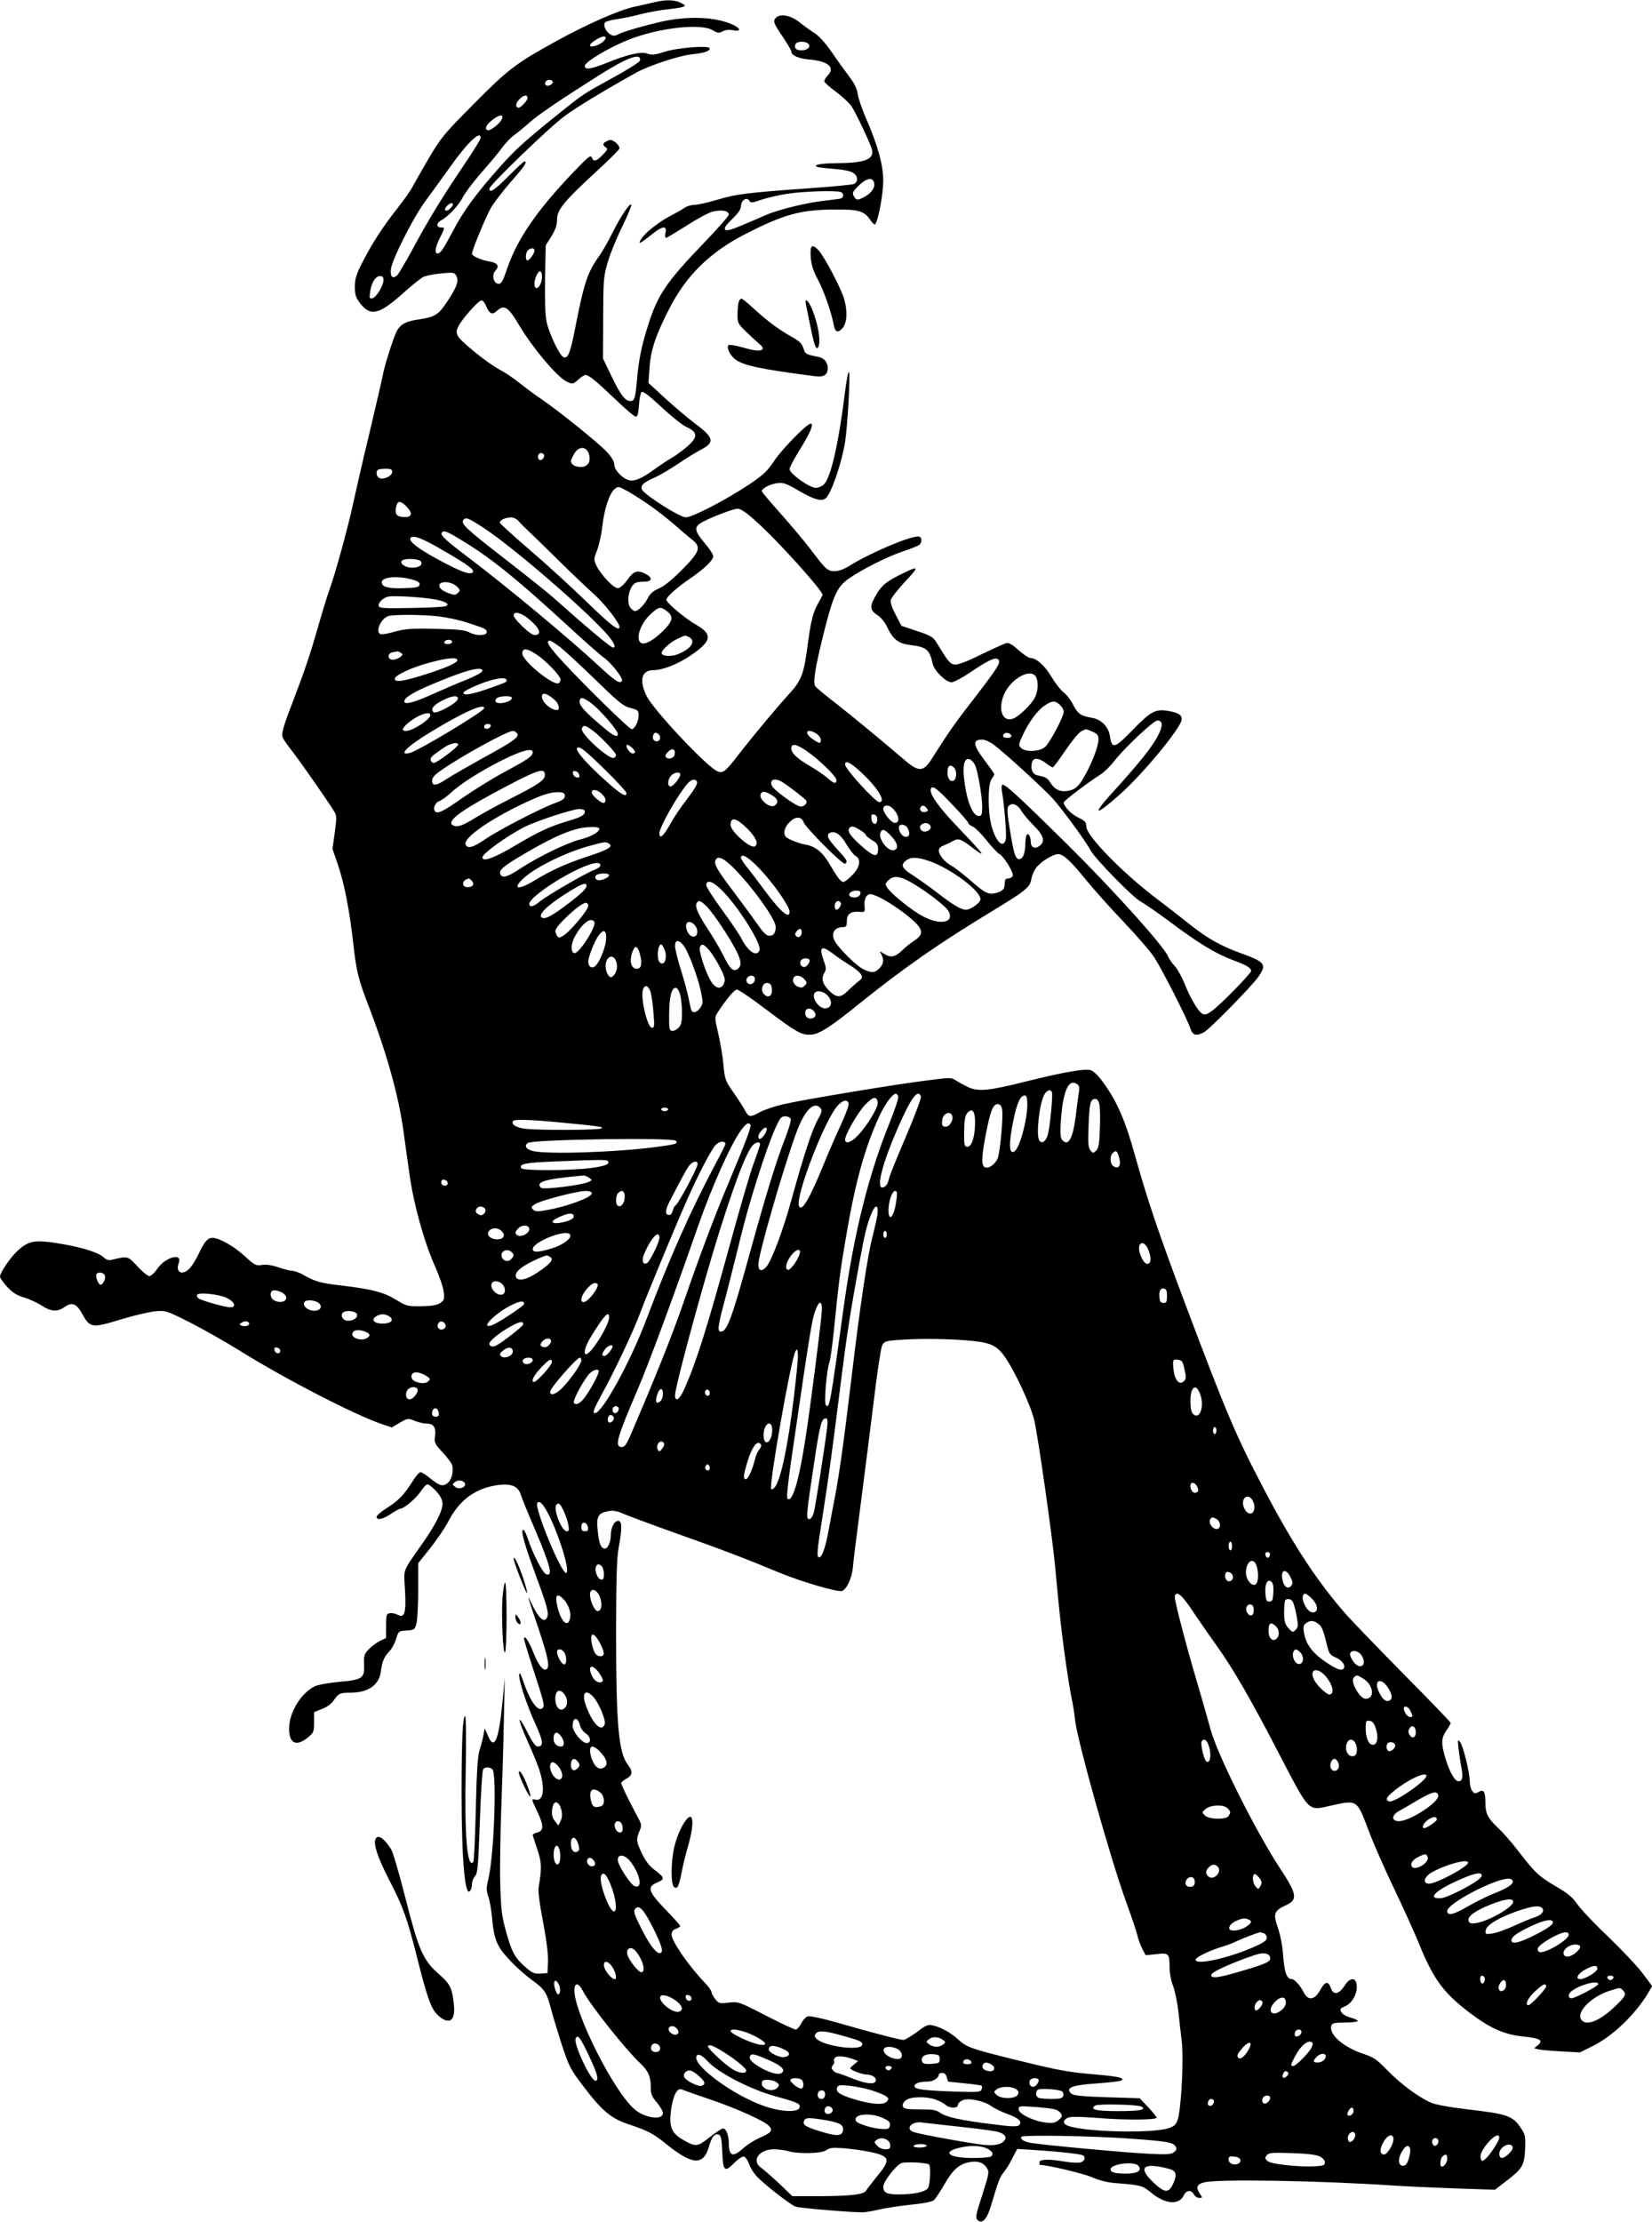 <?xml version="1.0" standalone="no"?>
<!DOCTYPE svg PUBLIC "-//W3C//DTD SVG 20010904//EN"
 "http://www.w3.org/TR/2001/REC-SVG-20010904/DTD/svg10.dtd">
<svg version="1.0" xmlns="http://www.w3.org/2000/svg"
 width="952pt" height="1280pt" viewBox="0 0 952 1280"
 preserveAspectRatio="xMidYMid meet">
<g transform="translate(0,1280) scale(0.1,-0.1)"
fill="#000000" stroke="none">
<path d="M3775 12788 c-22 -5 -76 -18 -120 -27 -93 -21 -276 -102 -455 -201
-227 -125 -272 -159 -470 -359 -174 -175 -189 -194 -261 -316 -42 -72 -84
-146 -94 -165 -10 -19 -48 -73 -85 -120 -83 -105 -145 -200 -201 -310 -36 -70
-44 -95 -44 -141 0 -46 5 -62 28 -93 61 -80 109 -70 244 50 51 46 106 90 121
98 15 8 61 17 104 21 72 7 77 6 88 -15 15 -29 3 -63 -54 -149 -51 -76 -70 -87
-163 -101 -73 -10 -106 -28 -127 -68 -19 -36 -73 -207 -81 -257 -4 -22 -38
-168 -75 -325 -38 -157 -80 -341 -95 -410 -27 -128 -103 -406 -136 -495 -10
-27 -39 -121 -64 -208 -49 -172 -80 -262 -145 -432 -63 -164 -71 -194 -58
-219 6 -12 32 -48 58 -81 43 -56 191 -267 234 -336 17 -28 17 -36 5 -125 l-13
-94 32 -93 c37 -111 65 -254 87 -445 19 -171 30 -214 94 -379 100 -262 169
-508 196 -708 8 -60 24 -173 35 -250 23 -168 85 -392 147 -529 24 -54 47 -120
50 -146 5 -44 3 -49 -21 -66 -20 -12 -49 -17 -109 -18 -78 -1 -85 1 -142 36
-72 44 -138 62 -314 83 -128 15 -153 22 -231 66 -19 10 -44 19 -56 19 -11 0
-47 9 -79 20 -38 13 -70 18 -95 14 -35 -6 -42 -2 -100 51 -62 57 -147 105
-186 105 -27 0 -46 -22 -79 -92 -15 -32 -38 -69 -51 -83 -42 -45 -85 -25 -64
30 23 62 -78 34 -123 -33 -16 -23 -36 -42 -46 -42 -10 0 -41 25 -69 56 -55 60
-57 60 -145 38 -21 -5 -34 -1 -50 14 -29 27 -120 56 -236 76 -157 27 -191 22
-257 -36 -40 -35 -104 -128 -104 -151 0 -8 19 -35 42 -60 32 -34 57 -49 98
-61 30 -9 75 -30 100 -46 53 -35 91 -38 131 -9 45 31 69 22 104 -41 44 -79 55
-81 221 -30 76 23 166 44 200 47 59 5 63 4 200 -65 76 -39 202 -110 279 -158
271 -169 679 -379 832 -429 l51 -17 46 27 c45 26 47 27 86 11 22 -9 53 -16 69
-16 40 0 55 -22 48 -72 -5 -38 -2 -44 42 -92 27 -28 52 -62 56 -74 11 -38 -3
-90 -30 -108 -27 -18 -45 -11 -105 38 -19 15 -40 28 -47 28 -7 0 -30 -26 -49
-58 -49 -76 -77 -105 -146 -149 -32 -20 -58 -43 -58 -50 0 -22 37 -14 83 17
25 17 49 30 54 30 21 0 94 62 118 100 14 22 31 40 39 40 8 0 30 -18 50 -40 26
-29 36 -49 36 -74 0 -39 -41 -120 -114 -224 -121 -174 -109 -142 -102 -272 7
-132 -2 -162 -43 -141 -12 7 -32 11 -44 9 -20 -3 -22 -9 -22 -73 l0 -70 -36
-17 c-19 -10 -48 -31 -64 -48 -26 -27 -29 -36 -27 -90 3 -77 -9 -86 -149 -98
-59 -6 -120 -17 -137 -26 -80 -41 -146 -151 -146 -244 0 -87 43 -105 113 -46
28 23 31 31 31 84 l0 58 45 18 c27 10 55 30 67 48 30 43 36 46 96 46 104 0
167 44 177 123 8 60 18 82 51 118 13 14 30 45 37 70 13 43 14 44 60 47 44 3
47 5 57 40 5 20 10 107 10 193 l0 155 69 86 c38 48 86 118 106 157 66 126 160
192 292 208 72 8 109 -9 124 -56 6 -20 42 -108 80 -196 92 -217 108 -278 65
-262 -18 7 -77 121 -101 195 -10 29 -21 55 -26 58 -22 13 -4 -59 52 -214 78
-211 92 -258 84 -282 -14 -44 -49 -16 -90 70 -32 67 -31 65 39 -143 55 -165
66 -220 45 -232 -18 -12 -47 25 -75 96 -26 66 -54 107 -54 79 0 -6 22 -80 49
-163 69 -212 72 -224 56 -237 -26 -22 -73 46 -111 160 -11 34 -19 48 -22 37
-6 -27 43 -178 94 -288 45 -98 48 -129 13 -129 -13 0 -30 23 -60 83 -59 116
-59 82 0 -49 27 -60 56 -131 66 -159 38 -112 29 -193 -20 -181 -24 6 -24 5 11
-68 39 -82 39 -112 -2 -122 -13 -3 -24 -9 -24 -13 0 -4 12 -41 26 -82 26 -75
27 -110 8 -220 -4 -23 6 -98 26 -202 20 -106 30 -188 28 -229 l-3 -63 -40 -3
c-34 -2 -47 3 -82 33 -64 55 -82 86 -115 203 -26 93 -31 128 -35 273 -3 92 0
294 6 450 6 156 13 388 15 514 l5 230 -14 -145 c-21 -216 -47 -275 -83 -188
l-19 43 -7 -40 c-4 -22 -14 -60 -22 -85 -11 -33 -17 -120 -22 -341 -4 -164
-10 -301 -15 -305 -35 -36 -51 154 -43 533 3 166 2 304 -3 307 -14 9 -21 -136
-21 -443 0 -383 20 -608 50 -561 6 8 10 26 10 39 0 14 8 33 17 44 16 16 19 57
28 311 6 160 14 297 19 304 9 15 38 16 54 0 26 -26 9 -502 -24 -632 -12 -50
-12 -64 0 -100 8 -23 17 -75 21 -116 12 -133 28 -172 103 -251 36 -39 95 -91
130 -116 70 -50 83 -70 107 -163 9 -36 37 -127 61 -203 42 -127 51 -146 119
-235 112 -149 164 -193 265 -227 112 -37 145 -54 221 -116 149 -120 213 -124
244 -15 17 59 34 80 58 70 12 -4 16 -26 19 -94 4 -115 14 -125 67 -71 23 24
49 41 58 39 9 -2 22 -21 30 -43 7 -22 28 -55 46 -73 45 -47 190 -160 221 -172
24 -9 325 -34 391 -33 17 1 59 8 95 17 35 8 116 20 180 27 72 7 121 17 132 26
9 8 37 50 62 94 48 83 84 114 143 125 46 9 80 -2 99 -32 16 -24 15 -30 -25
-156 -37 -114 -41 -132 -28 -145 26 -27 55 4 78 82 41 140 51 166 74 193 12
15 35 51 49 81 l28 53 111 -7 c129 -8 254 -22 268 -30 18 -12 9 -35 -16 -41
-14 -3 -53 -1 -88 5 -92 16 -147 14 -147 -4 0 -8 1 -15 3 -15 43 0 248 -49
298 -70 45 -20 90 -31 140 -35 144 -11 153 -14 203 -55 81 -67 161 -73 188
-15 14 30 43 33 58 5 6 -11 20 -20 31 -20 19 0 19 1 5 22 -26 37 -20 56 22 67
73 21 666 11 1112 -19 80 -5 240 -12 355 -16 l210 -7 64 49 c94 72 105 90 110
185 3 72 1 83 -23 119 -48 73 -76 83 -309 110 -108 13 -184 27 -212 39 -72 32
-175 109 -250 186 -61 63 -79 75 -136 94 -119 39 -205 115 -186 165 5 13 21
16 76 16 38 0 72 4 75 8 3 5 -15 13 -39 20 -26 7 -49 20 -55 32 -10 18 -7 22
22 34 48 21 80 93 62 140 -10 27 -41 18 -63 -18 -34 -54 -67 -61 -82 -16 -15
41 -33 38 -61 -13 -31 -57 -69 -63 -94 -15 -20 41 -54 78 -69 78 -29 0 -43 37
-50 131 -4 60 -16 122 -31 165 -28 81 -22 98 45 129 71 32 67 63 -33 214 -143
219 -361 655 -400 800 -13 47 -48 172 -79 276 -65 220 -127 459 -127 486 0 11
6 19 13 19 18 0 45 -31 107 -125 30 -44 86 -125 126 -181 88 -123 190 -298
344 -595 193 -370 173 -350 316 -318 146 32 144 33 211 -145 29 -77 95 -227
147 -335 52 -108 115 -248 141 -311 87 -214 142 -288 300 -408 113 -85 195
-121 299 -132 101 -10 122 -22 89 -50 l-22 -18 22 -6 c12 -3 72 -9 132 -12
l110 -6 70 35 c116 56 248 182 324 309 l22 38 -56 75 c-32 42 -120 135 -196
208 -77 73 -156 156 -177 186 -29 42 -56 65 -127 106 -98 58 -120 78 -217 205
-36 47 -87 105 -113 129 -60 56 -75 84 -75 146 0 66 -10 81 -39 63 -20 -11
-24 -11 -37 6 -8 11 -14 35 -14 54 0 50 -38 206 -56 228 -14 17 -14 14 -9 -36
3 -30 11 -79 16 -108 12 -59 7 -82 -16 -82 -21 0 -52 53 -75 131 -26 87 -25
117 5 161 14 20 25 40 25 44 0 4 -120 129 -268 278 -147 149 -297 305 -334
346 -166 189 -305 400 -473 720 -163 310 -220 446 -455 1070 -152 404 -215
590 -286 843 -59 214 -107 324 -188 434 -28 39 -55 65 -72 69 -36 9 -151 -11
-358 -62 -229 -58 -287 -63 -347 -36 -24 12 -56 29 -71 39 -27 17 -33 17 -170
-1 -185 -23 -715 -111 -826 -137 -48 -11 -106 -31 -131 -44 -57 -32 -67 -31
-87 8 -9 17 -39 64 -67 104 -47 67 -50 75 -58 160 -4 48 -18 129 -30 180 -21
90 -21 93 -4 120 50 77 97 133 112 133 9 0 84 -51 167 -114 173 -130 200 -146
254 -146 49 0 113 40 288 182 254 204 459 347 767 533 186 113 213 134 220
180 3 19 15 49 27 65 25 35 97 80 128 80 30 0 73 -40 161 -149 43 -53 140
-161 216 -241 76 -80 156 -172 177 -205 46 -71 190 -354 207 -407 14 -42 33
-48 79 -24 32 17 266 255 311 316 53 73 43 88 -89 136 -121 43 -202 88 -307
172 -54 43 -136 107 -183 142 -201 152 -410 366 -410 419 0 25 -7 33 -45 51
-41 20 -85 65 -85 88 0 9 145 119 211 160 20 12 56 47 80 78 58 75 227 234
249 234 54 0 17 -90 -89 -220 -38 -47 -110 -130 -160 -184 -130 -142 -117
-154 27 -27 136 119 362 393 362 438 0 25 -19 37 -72 47 -78 14 -104 1 -209
-107 -108 -111 -121 -114 -133 -36 -8 53 -50 95 -102 104 -65 11 -82 22 -109
74 -14 28 -39 61 -56 73 -17 13 -48 53 -70 90 -38 64 -87 108 -122 108 -9 0
-39 20 -67 45 -39 35 -57 44 -73 40 -12 -4 -77 -33 -145 -66 -80 -40 -132 -59
-150 -57 -27 3 -38 17 -107 130 -17 28 -34 38 -110 63 l-90 30 -33 63 c-23 43
-32 71 -28 87 3 13 41 60 83 106 79 83 78 91 -2 52 -101 -48 -131 -71 -162
-123 -43 -70 -42 -94 2 -122 22 -14 45 -42 60 -75 32 -66 63 -90 128 -98 97
-12 113 -25 132 -109 9 -40 76 -106 108 -106 13 0 61 25 105 55 107 72 149 92
164 77 17 -17 4 -40 -133 -218 -113 -145 -153 -202 -252 -359 -45 -70 -73 -72
-148 -8 -167 142 -296 248 -395 326 -62 48 -118 94 -125 103 -16 20 -2 108 52
323 51 201 74 250 136 295 72 52 228 131 317 160 44 15 85 31 93 37 20 17 16
49 -6 49 -54 0 -287 -100 -397 -170 -31 -19 -61 -30 -84 -30 -41 0 -52 10
-142 130 -31 41 -107 131 -167 199 -61 68 -111 127 -111 132 0 15 48 41 89 46
34 5 51 -1 128 -46 84 -48 124 -60 149 -43 31 20 93 198 114 326 14 91 31 381
23 402 -4 11 -15 -43 -25 -126 -35 -282 -79 -476 -118 -518 -12 -13 -33 -22
-49 -22 -36 0 -151 82 -151 108 0 10 27 60 59 112 59 94 83 150 63 150 -21 0
-166 -147 -210 -214 -40 -60 -62 -81 -144 -136 -132 -88 -327 -190 -366 -190
-34 0 -234 127 -252 159 -12 23 7 42 72 70 26 11 87 47 135 79 48 33 106 68
129 80 86 44 80 70 -35 156 -41 31 -117 95 -169 143 l-95 87 6 85 c6 101 34
187 113 341 97 191 233 325 432 428 228 117 323 144 522 145 141 1 170 -8 206
-61 12 -18 25 -29 28 -24 19 31 46 177 46 249 0 93 -31 206 -102 368 -21 49
-42 110 -45 134 -4 31 -20 62 -53 105 -25 34 -70 96 -100 140 -32 46 -70 89
-94 104 -22 14 -62 42 -89 64 -51 40 -110 51 -135 26 -19 -19 -15 -31 38 -109
28 -41 50 -79 50 -86 0 -22 43 -41 105 -46 106 -9 149 -45 106 -91 -12 -12
-21 -28 -21 -34 0 -6 30 -34 68 -61 37 -28 77 -65 89 -83 26 -39 109 -215 118
-249 14 -57 -41 -78 -205 -79 -96 0 -150 -13 -99 -24 13 -2 57 -7 97 -10 42
-3 84 -12 98 -21 28 -18 31 -50 7 -64 -10 -5 -124 -16 -253 -25 -368 -26 -428
-34 -534 -66 -55 -16 -115 -30 -134 -30 -18 0 -46 -8 -60 -19 -15 -10 -47 -28
-72 -41 -62 -31 -144 -93 -170 -130 -30 -42 -14 -37 50 15 66 54 95 59 85 15
-4 -16 -2 -30 3 -30 5 0 56 31 115 68 58 38 126 75 151 82 51 14 96 7 96 -16
0 -8 -65 -82 -144 -164 -214 -222 -266 -299 -319 -467 -40 -124 -56 -205 -66
-318 -10 -114 -14 -125 -40 -125 -28 0 -57 38 -108 145 l-48 100 1 235 c1 226
2 238 28 325 15 50 52 140 83 202 30 62 53 117 51 123 -5 17 -60 -64 -108
-160 -23 -47 -57 -106 -75 -132 -69 -96 -88 -151 -141 -421 -28 -143 -41 -174
-67 -164 -22 8 -83 137 -97 203 -8 37 -11 127 -9 249 l4 192 33 52 c23 38 32
64 32 95 0 57 37 103 219 271 78 71 141 134 141 140 0 22 -40 54 -58 48 -36
-13 -43 -25 -25 -39 17 -12 16 -14 -7 -39 -40 -43 -59 -50 -68 -25 -7 20 -17
12 -103 -77 -217 -227 -330 -391 -389 -568 -21 -62 -31 -80 -46 -80 -29 0 -42
49 -20 74 26 29 14 47 -34 55 -45 7 -100 31 -100 44 0 22 82 219 111 268 19
31 71 99 117 151 77 88 93 113 74 113 -4 0 -45 -38 -92 -85 -80 -81 -110 -100
-110 -72 0 20 349 357 436 420 69 51 233 150 411 249 72 40 246 97 318 105 71
7 105 18 105 34 0 19 -184 5 -262 -20 -52 -17 -72 -19 -94 -11 -37 15 -114 -2
-237 -52 -93 -37 -127 -42 -127 -18 0 23 137 105 252 151 175 69 416 96 485
55 28 -17 35 -18 57 -7 15 9 38 11 60 7 50 -10 46 11 -6 34 -98 43 -250 49
-403 16 -93 -21 -217 -56 -249 -72 -25 -13 -32 -13 -52 0 -26 18 -40 54 -26
68 5 5 36 13 68 18 32 4 95 17 139 29 44 11 112 23 150 27 39 4 79 10 90 14
18 6 16 9 -12 24 -35 17 -85 19 -148 4z m-285 -206 c0 -15 -34 -40 -62 -47
-39 -10 -36 10 5 35 34 21 57 26 57 12z m1168 -34 c17 -17 -4 -38 -39 -38 -31
0 -44 13 -35 35 6 18 57 20 74 3z m-970 -97 c-2 -8 -70 -52 -153 -97 -175 -96
-172 -94 -307 -202 -210 -169 -259 -214 -354 -321 -133 -150 -203 -246 -263
-360 -57 -108 -73 -131 -90 -131 -18 0 -13 37 14 90 30 59 30 60 5 60 -26 0
-26 26 1 40 42 23 101 85 125 132 14 27 61 90 105 140 45 51 99 115 120 144
21 29 53 62 71 75 18 13 58 45 88 72 54 48 177 131 406 276 161 101 241 130
232 82z m-503 -120 c3 -6 -3 -15 -14 -21 -21 -11 -37 2 -26 20 8 13 32 13 40
1z m-145 -96 c0 -14 -38 -55 -51 -55 -20 0 -19 24 2 46 25 27 49 32 49 9z
m-150 -125 c-13 -24 -59 -60 -76 -60 -21 0 -17 24 9 47 47 43 87 51 67 13z
m-120 -104 c0 -8 -42 -76 -94 -153 -128 -189 -213 -329 -297 -486 -39 -72 -79
-140 -89 -151 -26 -27 -43 -11 -37 36 8 56 128 294 195 385 32 43 95 131 142
196 103 146 180 219 180 173z m2268 -264 c4 -27 -20 -57 -60 -78 -36 -19 -45
-18 -58 7 -10 17 -6 26 29 60 46 46 84 51 89 11z m-194 -48 c21 -8 20 -31 -1
-38 -10 -2 -47 -7 -83 -11 -101 -10 -268 -50 -345 -83 -38 -17 -105 -45 -147
-63 -58 -24 -81 -30 -89 -22 -8 8 2 24 40 61 35 34 51 57 51 75 0 33 34 55 48
31 8 -14 15 -13 71 6 34 11 101 27 149 34 91 14 279 20 306 10z m-2234 -72 c0
-5 -9 -17 -19 -26 -23 -21 -38 -4 -15 18 17 17 34 21 34 8z m470 -265 c0 -17
-29 -57 -41 -57 -13 0 -11 44 3 58 16 16 38 15 38 -1z m43 -156 c-2 -52 -43
-86 -43 -36 0 32 21 76 34 72 6 -2 10 -18 9 -36z m-913 -13 c0 -33 -42 -102
-64 -106 -17 -4 -18 1 -13 37 7 52 31 91 57 91 14 0 20 -7 20 -22z m590 -148
c20 -48 37 -56 63 -31 43 39 65 25 131 -86 75 -126 213 -290 268 -319 36 -19
41 -18 72 11 15 14 33 25 40 25 19 0 59 -32 174 -142 56 -54 108 -98 116 -98
10 0 15 19 18 65 2 36 9 70 15 76 8 8 38 -15 113 -84 55 -52 121 -105 145
-116 66 -31 68 -56 10 -109 -26 -23 -69 -55 -94 -69 -25 -15 -69 -44 -98 -65
-74 -54 -116 -72 -148 -64 -39 10 -85 59 -85 90 0 17 -15 43 -42 72 -46 50
-275 235 -378 305 -36 24 -92 66 -125 92 -33 27 -85 62 -116 78 -72 39 -227
164 -241 195 -10 21 -8 32 6 59 25 45 114 145 131 145 7 0 18 -13 25 -30z
m593 -853 c15 -45 -5 -77 -46 -77 -33 0 -57 15 -57 35 0 5 9 25 20 43 26 43
68 42 83 -1z m-260 -3 c9 -10 -4 -34 -19 -34 -8 0 -14 9 -14 20 0 19 19 27 33
14z m-873 -102 c0 -22 -45 -45 -71 -37 -18 6 -26 35 -12 48 3 4 24 7 45 7 30
0 38 -4 38 -18z m1470 -183 c47 -32 115 -85 152 -117 37 -33 83 -72 102 -87
59 -45 52 -70 -52 -175 -57 -58 -104 -96 -134 -109 -35 -15 -52 -30 -67 -60
-19 -36 -54 -71 -73 -71 -3 0 -14 7 -22 16 -31 31 -11 132 29 148 9 3 32 6 51
6 44 0 45 24 3 45 -45 24 -69 15 -104 -35 -17 -25 -41 -46 -52 -48 -24 -4
-101 77 -127 132 -15 33 -15 37 5 87 11 29 25 91 30 137 11 100 41 190 70 214
20 17 23 17 62 -4 23 -11 80 -47 127 -79z m-1386 -18 c38 -40 29 -63 -21 -59
-41 3 -50 19 -39 64 8 32 26 30 60 -5z m2014 -85 c118 -104 382 -397 382 -422
0 -3 -11 -24 -24 -47 -31 -54 -42 -97 -61 -237 -22 -170 -36 -208 -103 -282
-87 -96 -200 -232 -287 -343 -86 -111 -96 -119 -128 -109 -54 17 -376 358
-413 439 -42 90 -26 145 42 145 53 0 142 35 216 86 119 81 126 119 32 174 -67
38 -174 128 -174 146 0 16 64 72 137 122 81 55 133 105 133 128 0 11 -23 45
-50 77 -56 66 -61 89 -24 113 39 26 186 83 214 84 18 0 51 -22 108 -74z
m-1563 -42 c160 -106 550 -441 689 -592 50 -53 70 -92 49 -92 -13 0 -133 100
-348 291 -28 25 -151 123 -272 217 -230 178 -260 206 -242 228 14 17 30 10
124 -52z m193 45 c9 -12 42 -44 72 -72 30 -29 107 -103 171 -167 64 -63 148
-143 187 -178 63 -55 152 -169 152 -193 0 -29 -49 8 -190 145 -86 84 -234 219
-329 300 -94 81 -171 151 -171 156 0 14 32 29 63 30 16 0 34 -9 45 -21z m-344
-101 c172 -102 318 -218 610 -486 105 -97 208 -188 227 -201 40 -27 112 -119
103 -132 -12 -20 -36 -5 -135 87 -168 156 -534 460 -754 626 -123 93 -158 125
-150 138 10 17 26 12 99 -32z m-88 -70 c151 -87 185 -114 165 -127 -19 -12
-77 11 -205 81 -107 58 -162 101 -151 119 13 20 68 0 191 -73z m-129 -64 c8
-20 -13 -34 -53 -34 -35 0 -70 22 -60 38 11 19 105 15 113 -4z m-39 -106 c23
-7 32 -15 30 -26 -3 -14 -19 -18 -91 -20 -89 -3 -127 7 -127 34 0 33 101 40
188 12z m247 -38 c17 -18 18 -22 4 -35 -13 -13 -20 -14 -54 -2 -21 8 -44 21
-49 31 -25 40 60 45 99 6z m-126 -73 c64 -12 89 -31 54 -40 -10 -3 -99 -7
-198 -9 -157 -3 -180 -1 -183 13 -3 18 24 44 53 52 28 8 197 -2 274 -16z
m1335 -68 c40 -31 33 -59 -28 -118 -83 -78 -136 -89 -136 -30 0 41 32 100 75
137 42 38 53 39 89 11z m-796 -45 c50 -42 68 -72 54 -86 -6 -6 -19 -7 -29 -4
-28 9 -113 93 -113 111 0 27 45 16 88 -21z m-523 16 c50 -6 126 -22 170 -37
101 -33 110 -37 110 -54 0 -21 -59 -23 -97 -3 -27 15 -65 19 -198 22 -141 3
-175 0 -234 -16 -38 -11 -75 -18 -83 -15 -34 13 5 97 50 106 43 8 193 7 282
-3z m1446 -120 c42 -23 12 -68 -67 -99 -36 -14 -86 -11 -91 5 -5 16 47 64 92
85 48 22 42 21 66 9z m-1367 -31 c-7 -12 -44 -12 -44 0 0 5 6 11 13 14 17 6
38 -3 31 -14z m617 -21 c24 -17 116 -102 204 -187 139 -136 166 -158 208 -169
44 -11 47 -14 47 -45 0 -33 -23 -77 -40 -77 -14 0 -274 255 -392 383 -87 94
-107 127 -79 127 4 0 28 -14 52 -32z m-129 -48 c55 -36 138 -123 138 -144 0
-8 -4 -18 -10 -21 -30 -18 -210 128 -210 171 0 33 26 31 82 -6z m-782 10 c13
-9 12 -12 -4 -25 -11 -8 -30 -15 -43 -15 -31 0 -32 37 0 43 12 2 24 5 27 5 3
1 12 -3 20 -8z m325 -40 c8 -14 -54 -43 -182 -84 -128 -41 -178 -48 -178 -26
0 21 100 67 207 95 101 26 144 30 153 15z m145 -64 c0 -8 -36 -28 -87 -49 -49
-19 -139 -58 -202 -86 -108 -49 -161 -62 -161 -41 0 21 49 52 154 96 195 83
296 110 296 80z m3190 -35 c14 -27 13 -76 -4 -114 -17 -39 -91 -112 -127 -126
-61 -23 -90 50 -54 137 39 93 155 157 185 103z m-3050 -21 c0 -9 -9 -13 -119
-51 -90 -31 -135 -37 -129 -17 2 6 35 24 74 40 100 42 174 53 174 28z m278
-113 c23 -21 30 -57 12 -57 -41 0 -97 57 -86 86 7 17 35 6 74 -29z m-560 6
c-4 -23 -126 -89 -140 -75 -18 18 -1 40 49 66 57 30 96 34 91 9z m312 7 c0
-22 -76 -41 -93 -23 -4 3 -2 12 4 20 13 15 89 18 89 3z m463 -35 c50 -39 147
-152 147 -172 0 -23 -22 -14 -79 34 -102 85 -141 126 -141 150 0 32 20 29 73
-12z m2695 -5 c12 -12 22 -29 22 -40 0 -27 -78 -174 -106 -201 -30 -29 -114
-33 -140 -7 -15 15 -15 20 9 72 35 76 85 144 127 172 42 29 60 30 88 4z
m-3318 -19 c0 -18 -378 -245 -428 -258 -70 -17 -19 36 114 117 188 115 314
172 314 141z m-310 -40 c0 -25 -102 -91 -140 -91 -26 0 -25 11 3 38 53 49 137
82 137 53z m348 -63 c-7 -19 -38 -22 -38 -4 0 10 9 16 21 16 12 0 19 -5 17
-12z m588 -26 c45 -34 134 -127 134 -141 0 -5 -5 -13 -11 -16 -25 -16 -197
140 -186 169 9 22 18 20 63 -12z m2879 -6 c29 -13 35 -20 35 -46 0 -40 -42
-148 -87 -222 -25 -43 -42 -59 -68 -68 -51 -17 -92 -4 -118 36 -22 34 -27 37
-78 48 -29 6 -42 37 -32 74 7 29 38 28 79 -3 18 -14 36 -25 41 -25 4 1 37 44
73 98 36 53 76 102 90 109 31 16 24 16 65 -1z m-3316 -9 c17 -21 -16 -45 -194
-142 -88 -49 -182 -103 -210 -121 -60 -41 -85 -44 -85 -10 0 17 15 34 58 63
118 82 376 223 408 223 6 0 17 -6 23 -13z m1726 -3 c14 -9 25 -25 25 -35 0
-24 -7 -24 -47 4 -55 37 -33 67 22 31z m-908 -5 c14 -14 6 -39 -12 -39 -18 0
-28 17 -21 35 6 18 18 19 33 4z m2031 -6 c2 -8 -6 -13 -22 -13 -25 0 -33 10
-19 24 10 10 36 3 41 -11z m-102 -52 c60 -44 285 -250 341 -311 55 -61 191
-247 217 -297 24 -47 250 -278 291 -297 19 -10 93 -61 165 -114 162 -122 265
-185 364 -222 79 -29 106 -45 106 -63 0 -13 -175 -193 -224 -228 -29 -22 -43
-26 -56 -19 -25 13 -71 91 -104 175 -16 39 -41 84 -56 100 -16 17 -33 42 -39
56 -20 55 -321 389 -583 648 -274 270 -351 341 -370 341 -6 0 -8 -14 -5 -32
15 -85 29 -260 23 -282 -14 -57 -56 -17 -82 76 -22 79 -22 238 -1 268 9 14 17
27 17 30 0 4 -25 39 -55 79 -69 91 -72 121 -15 121 15 0 45 -13 66 -29z
m-3086 0 c0 -13 -120 -104 -139 -105 -8 -1 -17 6 -19 16 -3 16 4 22 78 73 36
24 80 33 80 16z m1002 -18 c22 -20 23 -33 3 -33 -12 0 -35 28 -35 44 0 11 13
6 32 -11z m1004 -17 c71 -48 174 -148 174 -169 0 -24 -15 -21 -52 12 -18 16
-62 46 -98 67 -77 45 -110 76 -110 104 0 30 28 25 86 -14z m-1154 -115 c65
-64 118 -122 118 -129 0 -27 -32 -8 -121 72 -106 95 -173 171 -164 186 11 17
44 -8 167 -129z m396 93 c-4 -21 -35 -31 -50 -16 -7 7 -3 17 12 32 24 24 44
16 38 -16z m-818 13 c0 -22 -26 -40 -160 -112 -69 -37 -179 -105 -245 -151
-115 -81 -147 -96 -160 -74 -11 17 5 49 27 56 11 3 39 23 62 44 63 58 169 125
299 191 115 57 177 73 177 46z m2526 -45 c6 -4 16 -16 22 -27 16 -31 42 -180
42 -241 0 -46 -3 -54 -19 -54 -37 0 -72 89 -86 222 -9 82 8 123 41 100z m-635
-69 c97 -90 148 -173 106 -173 -23 0 -197 191 -197 216 0 27 30 13 91 -43z
m537 25 c18 -18 15 -68 -4 -75 -19 -7 -34 13 -34 48 0 38 15 50 38 27z m-2358
-42 c0 -29 -34 -53 -206 -140 -71 -36 -158 -84 -194 -106 -70 -44 -101 -55
-125 -46 -48 18 18 73 221 183 262 141 304 156 304 109z m198 0 c3 -13 -1 -17
-14 -14 -11 2 -20 11 -22 22 -3 13 1 17 14 14 11 -2 20 -11 22 -22z m582 3 c0
-19 -41 -69 -56 -69 -19 0 -18 39 3 62 18 20 53 25 53 7z m95 -39 c8 -13 -9
-42 -65 -115 -26 -33 -65 -91 -86 -129 -41 -73 -64 -93 -64 -55 0 35 109 226
163 287 22 23 42 28 52 12z m487 -1 c28 -15 136 -98 144 -110 10 -17 -17 -40
-40 -33 -32 10 -144 92 -156 115 -19 35 9 51 52 28z m991 -139 c48 -50 87 -95
87 -101 0 -5 11 -14 24 -19 13 -5 49 -40 80 -79 31 -39 65 -75 75 -80 27 -15
84 -108 77 -126 -3 -8 -15 -15 -26 -15 -15 0 -20 -7 -20 -29 0 -33 -13 -46
-57 -56 -40 -8 -59 2 -149 81 -40 34 -86 70 -102 78 -37 19 -72 62 -72 88 0
11 11 22 28 28 15 6 39 17 54 26 31 17 46 12 108 -36 91 -69 76 -48 -81 116
-110 115 -165 193 -155 220 9 23 33 6 129 -96z m-2026 68 c24 -22 29 -43 14
-52 -12 -8 -71 42 -71 60 0 21 31 17 57 -8z m-212 -13 c0 -15 -13 -25 -55 -40
-83 -30 -327 -156 -404 -209 -70 -48 -102 -57 -113 -30 -13 36 128 137 321
230 117 56 171 74 221 71 23 -2 30 -7 30 -22z m1193 5 c35 -21 40 -41 18 -59
-25 -21 -94 33 -83 64 8 20 25 19 65 -5z m1437 -89 c11 -19 44 -58 73 -87 58
-58 67 -92 30 -118 -25 -18 -48 -6 -48 24 0 28 -11 51 -21 44 -5 -3 -9 -24
-10 -47 -1 -59 -12 -91 -32 -95 -24 -5 -34 24 -57 167 -16 95 -18 127 -8 138
18 22 51 11 73 -26z m-741 13 c38 -38 45 -84 12 -84 -19 0 -66 57 -66 81 0 24
32 26 54 3z m196 1 c10 -12 9 -16 -5 -21 -19 -8 -40 9 -31 25 10 15 21 14 36
-4z m-1970 -19 c0 -21 -19 -32 -100 -56 -103 -31 -162 -58 -301 -140 -120 -72
-189 -97 -189 -68 0 21 140 122 239 173 73 37 278 104 319 105 21 0 32 -5 32
-14z m1685 -46 c0 -36 -29 -33 -33 3 -3 23 0 28 15 25 12 -2 18 -12 18 -28z
m-425 -14 c12 -34 227 -249 240 -241 18 11 11 22 -45 83 -56 61 -67 85 -40 96
29 11 62 -13 93 -68 18 -30 41 -60 52 -66 34 -18 26 -66 -19 -111 -21 -22 -44
-39 -50 -39 -16 0 -35 25 -79 100 -41 71 -81 104 -139 115 -21 3 -57 15 -80
25 -36 16 -43 24 -43 46 0 35 45 84 77 84 16 0 27 -8 33 -24z m-323 -39 c50
-51 66 -88 43 -102 -25 -15 -140 86 -140 124 0 48 33 41 97 -22z m1051 21 c15
-15 -3 -38 -30 -38 -23 0 -36 29 -17 41 19 12 33 11 47 -3z m-128 -17 c16 -31
12 -51 -10 -51 -20 0 -40 27 -40 54 0 23 37 20 50 -3z m-1776 -6 c-3 -19 -50
-45 -109 -60 -76 -19 -237 -97 -339 -163 -81 -54 -112 -63 -123 -37 -9 24 19
47 140 118 135 79 224 121 297 141 60 16 136 17 134 1z m1502 -6 c19 -11 34
-24 34 -29 0 -4 16 -17 35 -29 28 -16 35 -27 35 -51 0 -52 -24 -47 -100 21
-64 58 -81 85 -63 102 11 11 24 8 59 -14z m180 -35 c36 -38 44 -71 19 -80 -35
-14 -96 63 -81 101 9 24 26 18 62 -21z m-1626 -44 c26 -16 -6 -35 -126 -74
-119 -39 -214 -82 -308 -140 -93 -56 -127 -47 -57 17 72 65 247 150 386 187
83 22 86 23 105 10z m869 -146 c78 -82 171 -215 171 -245 0 -49 -56 2 -162
147 -24 33 -61 81 -81 106 -20 25 -37 50 -37 57 0 30 44 4 109 -65z m-154 9
c110 -110 245 -298 245 -341 0 -35 -11 -52 -36 -52 -17 0 -35 17 -70 68 -26
37 -87 120 -136 185 -97 129 -114 158 -105 181 12 30 44 16 102 -41z m1131 37
c123 -43 294 -170 294 -219 0 -21 -55 -61 -84 -61 -27 0 -75 28 -161 95 -44
34 -106 78 -138 99 -69 43 -79 62 -48 88 30 23 64 23 137 -2z m-1896 -24 c0
-8 -15 -19 -34 -26 -42 -14 -275 -149 -317 -184 -34 -29 -59 -34 -59 -12 0 34
174 154 305 210 68 29 105 33 105 12z m50 -56 c0 -13 -34 -30 -59 -30 -23 0
-29 25 -8 33 22 9 67 7 67 -3z m1748 -47 c89 -52 195 -135 209 -163 33 -65
-50 -81 -148 -28 -64 33 -183 129 -206 165 -13 19 -12 24 6 42 30 30 68 26
139 -16z m-2538 12 c16 -19 4 -35 -26 -35 -38 0 -31 44 7 49 4 1 12 -6 19 -14z
m1450 -63 c97 -103 220 -302 207 -336 -16 -40 -67 -7 -105 69 -11 22 -61 96
-111 164 -50 68 -91 132 -91 142 0 38 43 21 100 -39z m-790 35 c0 -16 -34 -48
-115 -109 -84 -63 -120 -82 -139 -75 -36 14 32 78 171 162 62 37 83 43 83 22z
m1578 -44 c-3 -19 -30 -28 -53 -19 -25 9 -5 36 27 36 23 0 29 -4 26 -17z m115
-24 c62 -32 151 -94 198 -139 49 -47 49 -75 -1 -107 -19 -12 -52 -38 -72 -58
-41 -39 -66 -43 -105 -18 -26 17 -26 17 -14 -4 16 -32 14 -54 -11 -80 -26 -28
-47 -29 -96 -4 -37 19 -124 104 -156 151 -32 48 -12 90 43 90 17 0 21 6 21 35
0 40 22 57 72 53 32 -3 33 -2 30 35 -3 40 11 67 35 67 7 0 33 -10 56 -21z
m-997 -54 c40 -42 131 -180 168 -253 29 -58 31 -89 4 -105 -24 -15 -43 4 -81
82 -18 36 -58 104 -89 151 -57 87 -75 130 -63 149 11 19 26 12 61 -24z m769
25 c7 -12 -12 -40 -26 -40 -10 0 -12 34 -2 43 9 10 21 9 28 -3z m-1455 -18 c0
-23 -105 -148 -143 -171 -24 -14 -29 -14 -37 -1 -5 8 -10 20 -10 27 0 29 145
163 176 163 8 0 14 -8 14 -18z m35 -92 c14 -23 -85 -180 -114 -180 -21 0 -23
48 -2 88 41 81 96 124 116 92z m579 -19 c10 -11 16 -30 14 -43 -4 -33 -39 -30
-56 5 -24 50 6 77 42 38z m616 -40 c0 -24 -18 -37 -32 -23 -8 8 -7 16 2 27 17
21 30 19 30 -4z m-1127 -39 c-2 -44 -33 -125 -60 -154 -19 -21 -43 -8 -43 23
0 28 38 124 62 154 28 35 43 27 41 -23z m446 -38 c27 -35 79 -172 99 -260 14
-67 14 -75 -2 -98 -17 -26 -40 -34 -51 -17 -3 6 -10 36 -16 67 -6 32 -26 107
-45 167 -19 60 -34 122 -34 138 0 37 21 38 49 3z m-109 -24 c14 -34 6 -80 -14
-80 -8 0 -17 7 -20 16 -12 32 -3 94 14 94 4 0 13 -13 20 -30z m260 -7 c17 -21
45 -66 62 -101 27 -54 29 -66 19 -88 -16 -37 -50 -28 -77 19 -32 57 -68 171
-61 190 10 25 22 21 57 -20z m-400 -29 c12 -48 4 -74 -20 -74 -38 0 -47 57
-18 114 13 24 27 9 38 -40z m1111 12 c24 -18 68 -48 97 -66 29 -17 57 -41 64
-53 9 -18 7 -24 -17 -41 -15 -12 -42 -36 -59 -53 -42 -42 -67 -42 -111 4 -37
38 -44 69 -23 103 10 15 9 29 -6 69 -28 78 -12 89 55 37z m-1251 -42 c12 -30
4 -68 -17 -86 -12 -10 -18 -9 -29 7 -8 10 -14 33 -14 50 0 55 43 75 60 29z
m1113 10 c10 -10 -12 -44 -28 -44 -18 0 -28 17 -21 35 5 15 37 20 49 9z m-313
-114 c0 -24 -26 -38 -42 -22 -16 16 -2 42 22 42 13 0 20 -7 20 -20z m285 0
c17 -19 17 -22 2 -37 -13 -14 -21 -14 -42 -5 -23 11 -33 40 -18 55 13 13 40 7
58 -13z m-187 -58 c4 -38 -20 -54 -45 -29 -23 23 -9 69 20 65 17 -2 23 -11 25
-36z m-698 -19 c5 -21 13 -75 16 -120 6 -73 5 -83 -9 -83 -26 0 -67 172 -52
219 10 33 33 25 45 -16z m169 -10 c6 -21 11 -68 11 -105 0 -55 -4 -72 -21 -89
-11 -11 -28 -19 -37 -17 -15 3 -17 17 -16 98 1 101 14 150 38 150 9 0 19 -16
25 -37z m850 -7 c30 -32 25 -70 -10 -74 -40 -5 -88 66 -62 91 14 15 51 6 72
-17z m-81 -88 c16 -16 15 -35 -3 -42 -25 -9 -45 4 -45 30 0 26 27 33 48 12z
m1528 -477 c-4 -25 -12 -84 -17 -131 -17 -131 -44 -177 -79 -135 -9 11 -11 40
-7 103 11 170 42 246 88 221 19 -10 21 -17 15 -58z m-154 7 c6 -18 -11 -194
-23 -241 -11 -41 -35 -59 -50 -36 -19 31 -1 205 28 262 14 28 38 36 45 15z
m-886 -23 c4 -8 -20 -79 -51 -156 -119 -293 -202 -626 -260 -1036 -83 -601
-85 -607 -106 -586 -12 12 5 205 21 248 5 14 16 93 25 177 29 290 36 344 71
548 53 313 108 510 191 690 32 70 76 130 95 130 5 0 11 -7 14 -15z m131 -1 c3
-8 -34 -108 -85 -227 -50 -117 -94 -225 -98 -242 -8 -37 -22 -55 -40 -55 -35
0 2 141 88 339 78 178 117 232 135 185z m613 -46 c0 -89 -44 -251 -74 -270
-32 -21 -34 45 -6 180 20 98 40 142 65 142 11 0 15 -13 15 -52z m-862 11 c3
-28 -61 -134 -116 -191 -37 -39 -72 -50 -72 -22 0 29 74 158 117 202 45 47 66
50 71 11z m1278 -14 c3 -19 5 -82 2 -140 -3 -84 -7 -108 -21 -122 -17 -17 -19
-17 -34 2 -12 16 -14 42 -10 140 5 133 11 155 38 155 13 0 20 -10 25 -35z
m-1446 3 c0 -12 -22 -69 -49 -127 -27 -58 -70 -157 -95 -219 -81 -199 -127
-276 -142 -238 -21 54 144 484 220 574 32 38 66 43 66 10z m885 -30 c7 -35
-10 -222 -23 -272 -10 -36 -51 -69 -75 -60 -23 8 -22 57 4 191 26 133 41 173
68 173 15 0 22 -9 26 -32z m-1046 8 c10 -11 6 -26 -18 -68 -31 -55 -82 -211
-150 -458 -47 -173 -114 -351 -145 -387 -26 -30 -46 -24 -46 13 0 56 137 533
216 752 49 137 105 194 143 148z m-879 -6 c0 -5 -9 -10 -20 -10 -11 0 -20 5
-20 10 0 6 9 10 20 10 11 0 20 -4 20 -10z m1769 -79 c-1 -79 -19 -136 -44
-136 -18 0 -20 7 -19 87 1 70 5 92 19 108 28 31 45 9 44 -59z m-132 43 c9 -24
-14 -64 -37 -64 -20 0 -25 10 -20 40 5 37 45 54 57 24z m-930 -19 c3 -9 -13
-62 -35 -118 -47 -120 -106 -311 -197 -640 -107 -390 -135 -467 -171 -467 -22
0 -18 30 26 194 22 83 60 237 86 341 47 199 151 525 203 639 26 57 33 66 56
66 14 0 28 -7 32 -15z m-1332 -20 c232 -22 266 -27 235 -36 -33 -9 -370 -10
-438 0 -50 7 -77 25 -66 43 8 12 90 10 269 -7z m1100 -14 c6 -10 -33 -111
-128 -338 -75 -177 -165 -415 -258 -685 -66 -191 -159 -423 -307 -768 -21 -48
-33 -65 -47 -65 -46 0 -33 46 93 340 63 147 203 526 342 925 82 235 190 476
249 558 31 42 45 50 56 33z m81 -56 c-9 -14 -21 -25 -26 -25 -18 0 -11 29 12
52 27 27 37 8 14 -27z m-511 -36 c11 -17 2 -20 -102 -34 -229 -32 -648 -46
-725 -24 -38 10 -49 31 -25 46 31 20 840 32 852 12z m285 -19 c0 -4 -26 -57
-58 -116 -147 -278 -261 -534 -398 -896 -93 -246 -254 -538 -296 -538 -16 0
-7 24 48 124 69 126 178 357 214 456 33 90 211 518 268 646 68 154 142 295
167 320 22 22 55 24 55 4z m200 -1 c0 -6 -16 -54 -35 -105 -20 -52 -80 -258
-135 -459 -136 -497 -198 -692 -267 -847 -26 -59 -53 -77 -53 -35 0 42 119
488 220 827 103 342 186 567 227 612 18 20 43 24 43 7z m2069 -76 c13 -45 -1
-68 -30 -52 -22 11 -26 58 -7 77 19 19 26 14 37 -25z m-2945 -22 c11 -18 -21
-29 -109 -40 -119 -14 -382 -15 -391 0 -15 25 22 32 193 39 273 11 301 11 307
1z m516 -17 c0 -20 -110 -227 -126 -236 -6 -4 -15 -19 -18 -34 -5 -17 -12 -24
-24 -22 -20 4 -18 29 7 78 84 163 102 194 117 211 21 23 44 25 44 3z m-625
-78 c18 -13 18 -14 -1 -23 -35 -19 -264 -47 -276 -35 -35 35 22 51 243 71 8 0
24 -5 34 -13z m-815 -32 c0 -16 -26 -19 -35 -4 -3 6 -4 14 0 20 8 13 35 1 35
-16z m830 -58 c0 -23 -142 -76 -259 -96 -53 -10 -66 -9 -79 3 -13 13 -11 17
11 31 31 21 239 75 290 76 25 0 37 -4 37 -14z m190 -20 c0 -35 -21 -63 -40
-51 -14 9 -13 58 2 73 22 22 38 13 38 -22z m1566 -16 c-8 -62 -22 -100 -36
-100 -5 0 -10 16 -10 36 0 52 20 114 38 114 12 0 13 -10 8 -50z m-2369 -56 c5
-14 -11 -34 -27 -34 -3 0 -11 4 -19 9 -19 12 -6 41 19 41 11 0 23 -7 27 -16z
m2259 -31 c-4 -27 -16 -79 -26 -118 -29 -105 -74 -409 -120 -795 -46 -383 -71
-566 -99 -715 -11 -55 -27 -140 -36 -189 -17 -97 -38 -156 -54 -156 -16 0 -14
29 19 236 35 223 58 390 105 769 36 285 53 393 106 685 31 171 45 228 72 293
23 54 41 48 33 -10z m-1752 -1 c10 -16 -11 -31 -58 -42 -69 -15 -84 3 -25 29
47 22 75 26 83 13z m-254 -82 c0 -23 -40 -46 -64 -37 -20 8 -20 21 0 41 23 24
64 21 64 -4z m-153 -18 c18 -23 -3 -44 -40 -40 -41 4 -59 34 -33 54 22 16 55
10 73 -14z m2213 -12 c0 -11 -4 -20 -10 -20 -5 0 -10 9 -10 20 0 11 5 20 10
20 6 0 10 -9 10 -20z m-1825 -1 c13 -20 -39 -59 -103 -79 -77 -24 -112 -26
-112 -5 0 42 194 118 215 84z m515 -19 c0 -24 -54 -135 -71 -145 -22 -14 -33
12 -19 47 38 94 90 151 90 98z m2816 -65 c20 -49 19 -85 -5 -85 -23 0 -56 76
-45 105 10 26 34 16 50 -20z m-3668 -17 c16 -16 15 -23 -4 -42 -19 -20 -54 -5
-54 24 0 28 37 39 58 18z m1662 2 c0 -31 -56 -113 -71 -104 -16 9 -10 39 16
77 24 35 55 50 55 27z m-1440 -30 c23 -14 4 -38 -69 -87 -66 -45 -117 -56
-128 -28 -10 28 37 66 132 107 48 20 46 20 65 8z m-2566 -106 c7 -18 -10 -54
-25 -54 -12 0 -31 49 -23 61 9 15 41 10 48 -7z m2290 -50 c20 -19 21 -53 2
-60 -32 -12 -78 38 -61 66 9 15 42 12 59 -6z m549 0 c14 -15 -54 -104 -80
-104 -23 0 -14 38 18 75 30 34 48 42 62 29z m3282 -69 c0 -33 -3 -40 -20 -40
-15 0 -21 8 -23 28 -5 39 5 59 25 55 14 -2 18 -13 18 -43z m-5086 10 c32 -32
-14 -59 -60 -35 -19 11 -26 40 -12 54 10 10 55 -2 72 -19z m-332 -21 c45 -22
57 -54 21 -54 -31 0 -169 39 -185 52 -7 6 -10 15 -7 20 10 16 127 3 171 -18z
m528 -28 c26 -19 13 -46 -24 -46 -40 0 -74 34 -54 53 11 12 58 8 78 -7z m1185
-7 c0 -11 -155 -113 -187 -123 -73 -23 25 75 121 120 48 22 66 23 66 3z m1714
-62 c-14 -140 -66 -543 -90 -697 -39 -256 -78 -390 -106 -362 -6 6 2 84 21
218 118 808 120 818 146 881 22 52 37 32 29 -40z m-2676 1 c4 -22 -33 -41 -64
-34 -26 7 -34 40 -11 50 25 11 72 1 75 -16z m188 -12 c26 -20 6 -40 -41 -40
-47 0 -67 20 -41 40 11 8 29 14 41 14 12 0 30 -6 41 -14z m1264 -5 c0 -44
-104 -211 -132 -211 -19 0 -5 49 30 105 75 121 102 150 102 106z m-2075 -31
c8 -13 -20 -24 -42 -16 -15 6 -15 8 -3 16 20 13 37 12 45 0z m1133 -13 c4 -20
-25 -34 -40 -19 -15 15 -1 44 19 40 10 -2 19 -11 21 -21z m447 5 c0 -10 -114
-100 -155 -122 -21 -11 -40 -6 -40 11 0 15 57 62 118 96 56 32 77 36 77 15z
m-911 -42 c32 -12 33 -27 3 -41 -28 -12 -77 3 -77 25 0 24 33 32 74 16z m1069
-46 c11 -12 -13 -44 -33 -44 -26 0 -33 16 -14 34 16 17 36 21 47 10z m2378 -3
c150 -11 187 -25 235 -90 58 -80 152 -280 174 -371 22 -95 103 -661 120 -840
26 -279 33 -345 56 -515 14 -99 31 -209 39 -245 8 -36 17 -92 20 -125 12 -118
202 -793 293 -1046 33 -90 63 -180 67 -199 4 -19 16 -52 27 -74 l20 -38 60 6
c73 9 78 4 78 -76 0 -33 8 -78 20 -107 10 -27 24 -91 30 -143 5 -51 15 -131
20 -178 12 -97 -3 -386 -23 -448 -10 -30 -20 -39 -52 -50 -89 -30 -445 -24
-567 9 -42 11 -49 32 -17 50 17 8 61 8 184 -1 146 -12 318 -11 330 1 2 3 -18
29 -46 59 l-51 54 -188 6 c-134 4 -193 10 -204 19 -41 35 -2 51 150 61 69 5
129 12 135 16 24 14 -12 23 -136 34 -174 15 -213 22 -475 86 -257 64 -279 71
-331 119 -43 39 -99 69 -145 79 -26 6 -40 0 -91 -39 -34 -25 -68 -45 -77 -45
-21 0 -203 48 -389 102 -77 22 -148 37 -161 34 -12 -3 -29 -21 -39 -41 -9 -19
-24 -35 -32 -35 -9 0 -86 36 -173 81 -155 80 -157 80 -213 74 -53 -6 -58 -5
-78 21 -11 14 -21 33 -21 40 0 8 -18 33 -41 56 -92 97 -189 237 -189 275 0 16
8 27 25 33 14 5 25 13 25 16 0 4 -38 47 -85 95 -99 103 -108 130 -50 155 49
20 47 29 -19 78 -24 18 -48 50 -67 90 -33 70 -34 81 -14 129 14 33 13 38 -12
84 -52 97 -93 182 -93 192 0 6 14 17 30 26 35 18 38 42 9 79 -55 70 -69 231
-69 786 1 291 4 404 15 465 21 114 20 155 -3 155 -22 0 -42 -39 -42 -80 0 -41
-17 -80 -34 -80 -23 0 -35 31 -42 107 -8 80 3 98 63 109 26 5 49 1 87 -16 28
-12 168 -64 311 -115 260 -92 403 -147 590 -225 124 -51 332 -112 357 -104 27
8 59 79 63 138 2 28 22 188 44 356 22 168 56 437 76 599 19 161 41 305 48 320
11 23 19 27 82 32 112 9 251 9 386 0z m-2021 -36 c0 -15 -34 -55 -46 -55 -18
0 -18 10 2 38 13 19 44 31 44 17z m-1915 -25 c0 -22 -29 -18 -33 3 -3 14 1 18
15 15 10 -2 18 -10 18 -18z m1340 -5 c0 -25 -49 -45 -68 -26 -10 10 -7 16 12
32 29 24 56 21 56 -6z m1620 -260 c-35 -286 -74 -472 -109 -520 -8 -11 -18
-17 -22 -12 -15 14 114 748 139 792 11 18 12 17 15 -15 2 -19 -9 -129 -23
-245z m-1505 211 c0 -18 -39 -31 -52 -18 -15 15 0 32 28 32 14 0 24 -6 24 -14z
m280 -2 c0 -19 -52 -96 -103 -151 -38 -42 -77 -57 -77 -30 0 22 153 197 172
197 4 0 8 -7 8 -16z m-170 -11 c0 -17 -87 -113 -102 -113 -21 0 -4 36 38 80
50 53 64 60 64 33z m3646 -41 c10 -44 10 -55 -3 -67 -32 -32 -62 18 -63 103 0
20 4 23 27 20 24 -3 29 -9 39 -56z m-3376 -12 c0 -15 -38 -88 -71 -136 -30
-44 -56 -61 -71 -46 -10 10 36 100 80 160 23 30 62 44 62 22z m-991 -27 c21
-13 22 -17 8 -30 -21 -21 -90 -5 -95 21 -8 37 35 42 87 9z m-54 -73 c10 -17
-23 -60 -45 -60 -23 0 -28 38 -8 58 15 15 45 16 53 2z m4513 -36 c23 -69 -6
-144 -42 -109 -11 11 -16 34 -16 74 0 87 34 108 58 35z m-3098 8 c0 -15 -5
-33 -12 -40 -27 -27 -36 -5 -18 42 13 34 30 33 30 -2z m270 2 c0 -16 -16 -19
-25 -4 -8 13 4 32 16 25 5 -4 9 -13 9 -21z m-527 -80 c9 -10 -4 -34 -19 -34
-8 0 -14 9 -14 20 0 19 19 27 33 14z m-1035 -32 c3 -17 -2 -22 -17 -22 -14 0
-21 6 -21 18 0 38 33 41 38 4z m1007 -22 c10 -16 -16 -43 -28 -31 -11 11 -2
41 12 41 5 0 13 -5 16 -10z m1231 -67 c-14 -112 -66 -445 -76 -484 -7 -25 -17
-39 -27 -39 -19 0 -17 25 28 320 32 217 43 260 66 260 13 0 14 -9 9 -57z
m-316 -11 c0 -42 -21 -79 -38 -68 -15 9 -16 61 -2 87 18 33 40 23 40 -19z
m2560 -2 c0 -11 -4 -20 -10 -20 -5 0 -10 9 -10 20 0 11 5 20 10 20 6 0 10 -9
10 -20z m-3183 -76 c2 -5 -3 -19 -12 -29 -12 -17 -16 -18 -24 -6 -6 10 -6 22
0 34 10 18 30 19 36 1z m558 -5 c4 -5 -1 -19 -10 -29 -9 -10 -21 -38 -26 -61
-12 -51 -38 -109 -50 -109 -17 0 -16 18 6 93 27 93 61 138 80 106z m-295 -135
c0 -14 -12 -19 -23 -8 -9 9 4 35 14 28 5 -3 9 -12 9 -20z m-1410 -94 c0 -20
-37 -30 -56 -15 -19 15 -19 15 0 30 19 15 56 5 56 -15z m4221 -18 c7 -17 5
-24 -7 -29 -18 -7 -34 12 -34 40 0 26 31 18 41 -11z m318 -76 c17 -30 11 -70
-11 -74 -24 -5 -52 42 -44 73 8 32 38 33 55 1z m-4067 -62 c65 -118 138 -354
110 -354 -29 0 -183 374 -166 402 11 17 29 1 56 -48z m96 3 c11 -24 24 -60 27
-80 6 -31 4 -37 -9 -37 -30 0 -81 132 -59 153 13 14 21 6 41 -36z m3763 -47
c20 -11 26 -45 10 -54 -24 -15 -62 29 -46 54 8 13 12 13 36 0z m-3623 -48 c3
-17 -2 -22 -17 -22 -16 0 -21 6 -21 26 0 33 33 30 38 -4z m3712 -107 c0 -14
-4 -25 -10 -25 -5 0 -10 11 -10 25 0 14 5 25 10 25 6 0 10 -11 10 -25z m218
-52 c-4 -22 -22 -20 -26 1 -2 10 3 16 13 16 10 0 15 -7 13 -17z m-78 -59 c11
-29 13 -75 4 -98 -15 -39 -64 5 -64 57 0 62 42 90 60 41z m-3772 -6 c7 -7 12
-27 12 -46 0 -26 -4 -33 -17 -30 -19 3 -38 51 -29 73 7 18 18 19 34 3z m3635
-52 c8 -20 -9 -40 -27 -33 -16 6 -22 38 -10 50 8 8 32 -2 37 -17z m334 -11
c13 -27 14 -37 4 -49 -18 -21 -40 -9 -49 28 -17 62 17 79 45 21z m-99 -89 c-3
-43 -6 -51 -23 -51 -17 0 -20 8 -23 48 -4 55 12 84 35 66 9 -8 13 -28 11 -63z
m-3882 -22 c17 -41 11 -84 -12 -84 -17 0 -44 57 -44 95 0 41 38 33 56 -11z
m4105 -13 c31 -32 38 -68 14 -77 -20 -8 -45 13 -60 50 -13 31 -10 56 7 56 5 0
23 -13 39 -29z m-4313 -3 c29 -32 44 -76 37 -110 -13 -58 -54 -18 -74 73 -14
63 -1 76 37 37z m4200 -11 c6 -7 16 -43 23 -80 11 -61 11 -69 -5 -85 -16 -16
-19 -15 -42 11 -20 23 -24 39 -24 91 0 34 3 66 7 69 10 11 30 8 41 -6z m-223
-52 c0 -33 -21 -41 -38 -14 -14 22 -1 51 20 47 13 -2 18 -13 18 -33z m378 -83
c16 -15 24 -35 47 -130 9 -36 17 -46 45 -58 40 -16 63 -50 46 -67 -14 -14 -56
6 -128 59 -58 44 -89 91 -99 151 -5 35 -3 43 16 56 24 16 44 13 73 -11z m-251
-9 c22 -20 23 -56 3 -73 -22 -18 -45 5 -45 45 0 47 12 56 42 28z m-3891 -104
c24 -48 24 -69 0 -69 -25 0 -38 18 -49 65 -17 78 10 80 49 4z m-212 -43 c16
-19 19 -68 4 -73 -13 -5 -43 46 -43 72 0 19 24 20 39 1z m4245 -5 c23 -25 18
-66 -9 -66 -22 0 -42 43 -32 69 8 21 20 20 41 -3z m350 -13 c37 -53 0 -92 -41
-44 -12 15 -23 36 -23 47 0 27 44 25 64 -3z m-4391 -105 c14 -20 24 -40 21
-45 -12 -18 -44 -7 -59 22 -34 65 -5 83 38 23z m4186 -18 c42 -48 54 -105 21
-105 -16 0 -71 52 -86 82 -33 63 15 80 65 23z m217 -14 c60 -37 69 -116 13
-116 -32 0 -88 97 -69 120 16 19 19 19 56 -4z m141 -50 c27 -39 30 -69 8 -77
-20 -8 -39 9 -59 51 -32 66 10 87 51 26z m-4741 -45 c19 -30 15 -65 -9 -80
-24 -14 -47 15 -47 59 0 52 28 62 56 21z m162 -9 c32 -34 74 -134 67 -157 -17
-53 -72 2 -110 110 -24 68 -1 94 43 47z m4710 -82 c15 -33 15 -35 -3 -35 -14
0 -35 29 -35 49 0 21 27 11 38 -14z m-4786 -82 c4 -17 19 -38 33 -47 30 -20
34 -56 6 -56 -28 0 -81 65 -81 99 0 51 29 54 42 4z m4587 -21 c16 -51 8 -92
-18 -92 -24 0 -41 40 -41 96 0 41 2 45 23 42 16 -2 26 -14 36 -46z m229 -11
c5 -34 -16 -51 -33 -27 -10 14 -11 24 -4 38 13 24 33 18 37 -11z m-4924 -33
c21 -30 20 -58 -2 -58 -24 0 -42 19 -42 45 0 40 21 46 44 13z m3724 -35 c25
-48 21 -126 -6 -109 -13 8 -36 102 -27 116 9 15 23 12 33 -7z m852 -2 c15 -29
12 -68 -6 -75 -32 -12 -58 31 -43 72 10 27 35 29 49 3z m230 -16 c0 -17 -27
-38 -40 -30 -14 9 -13 42 3 48 18 6 37 -3 37 -18z m-4592 -25 c51 -48 62 -90
26 -104 -23 -9 -41 3 -58 39 -19 40 -21 85 -3 85 7 0 23 -9 35 -20z m-114 -73
c8 -12 7 -21 -6 -33 -20 -20 -38 -11 -38 20 0 39 23 46 44 13z m4376 4 c13
-25 3 -51 -20 -51 -21 0 -31 30 -18 54 12 21 25 20 38 -3z m-4491 -27 c27 -34
28 -74 2 -74 -23 0 -51 41 -51 75 0 33 23 32 49 -1z m5001 -53 c0 -29 -188
-158 -215 -147 -24 9 -18 22 29 61 80 65 186 114 186 86z m-4757 -99 c9 -8 17
-28 17 -43 0 -22 -6 -30 -24 -35 -33 -8 -44 0 -52 41 -11 59 14 75 59 37z
m4825 -14 c7 -37 -162 -148 -227 -148 -43 0 -43 34 0 58 17 9 67 38 112 65 84
48 109 54 115 25z m-5054 -80 c7 -27 6 -46 -3 -65 l-13 -28 -19 24 c-20 24
-23 49 -13 89 10 35 37 23 48 -20z m3840 6 c18 -18 19 -23 6 -44 -14 -23 -114
-20 -137 3 -17 18 -17 19 6 38 29 24 103 26 125 3z m1206 -65 c0 -9 -58 -49
-72 -49 -20 0 -4 32 24 50 31 19 48 18 48 -1z m-4694 -33 c7 -30 -2 -47 -21
-40 -17 7 -29 39 -20 54 11 18 35 10 41 -14z m-251 -118 c5 -21 3 -29 -10 -34
-20 -8 -35 11 -35 47 0 51 32 42 45 -13z m-107 -48 c4 -47 -12 -75 -28 -50
-11 17 -13 61 -4 85 11 28 29 10 32 -35z m4999 -17 c12 -32 -74 -83 -91 -54
-11 16 5 39 37 55 41 20 46 20 54 -1z m-4589 -32 c54 -75 65 -153 19 -135 -24
9 -97 122 -97 150 0 40 44 32 78 -15z m-220 17 c18 -18 14 -38 -7 -38 -20 0
-35 25 -25 41 7 12 18 11 32 -3z m5042 -17 c0 -23 -182 -121 -225 -121 -38 0
-30 38 14 64 80 46 211 82 211 57z m-1441 -25 c24 -29 -25 -80 -55 -55 -18 15
-18 34 2 53 19 20 38 20 53 2z m-3501 -100 c31 -76 41 -156 20 -156 -27 0 -88
169 -75 204 12 29 31 12 55 -48z m3752 10 c0 -6 -5 -18 -10 -26 -9 -13 -12
-12 -25 4 -16 21 -20 58 -8 70 9 8 43 -30 43 -48z m1268 37 c-5 -25 -193 -125
-237 -127 -80 -3 -28 47 115 109 89 39 127 45 122 18z m-1653 -33 c0 -18 -6
-26 -23 -28 -27 -4 -40 22 -22 44 19 22 45 13 45 -16z m1831 9 c11 -18 -26
-44 -101 -73 -38 -15 -110 -50 -158 -78 -84 -48 -117 -55 -117 -25 0 42 269
184 352 186 9 1 20 -4 24 -10z m4 -123 c0 -31 -139 -111 -214 -123 -28 -4 -37
-2 -43 12 -9 25 35 58 127 95 83 33 130 38 130 16z m-4952 -160 c50 -101 58
-136 32 -136 -21 0 -62 56 -107 147 -39 78 -44 95 -33 108 23 27 51 -4 108
-119z m5121 121 c13 -17 -10 -41 -49 -52 -14 -4 -65 -25 -113 -47 -49 -22
-106 -43 -129 -45 -37 -6 -40 -4 -36 18 4 31 72 72 179 110 93 32 131 36 148
16z m-1695 -63 c24 -9 19 -22 -16 -44 -32 -19 -78 -26 -91 -14 -12 12 7 37 37
50 35 15 48 17 70 8z m1754 -21 c-2 -11 -40 -37 -96 -65 -93 -48 -142 -60
-142 -35 0 21 29 42 110 81 83 40 134 47 128 19z m-1664 -59 c9 -3 16 -15 16
-26 0 -14 -17 -27 -62 -47 -149 -68 -348 -113 -348 -79 0 15 80 53 165 79 22
6 54 19 70 27 30 15 124 51 137 52 3 0 13 -3 22 -6z m1756 -8 c0 -32 -152
-118 -172 -98 -18 18 -3 35 63 75 66 38 109 48 109 23z m65 -66 c9 -15 -44
-60 -71 -60 -31 0 -32 33 -2 54 25 18 64 21 73 6z m-5443 -27 c42 -48 62 -123
34 -123 -15 0 -53 45 -75 87 -22 43 10 71 41 36z m3642 -19 c9 -3 16 -14 16
-24 0 -21 -30 -34 -189 -80 -114 -33 -151 -37 -151 -16 0 14 75 51 199 97 80
29 99 33 125 23z m-3774 -76 c20 -33 26 -68 13 -68 -22 1 -63 54 -63 82 0 29
29 21 50 -14z m5675 -9 c0 -16 -71 -59 -98 -59 -33 0 -14 34 33 58 47 24 65
24 65 1z m-651 -48 c8 -13 -4 -42 -15 -35 -12 7 -12 44 0 44 6 0 12 -4 15 -9z
m744 -3 c-3 -7 -11 -13 -18 -13 -7 0 -15 6 -17 13 -3 7 4 12 17 12 13 0 20 -5
18 -12z m-620 -49 c-3 -27 -33 -38 -41 -16 -8 20 22 62 35 49 5 -5 8 -20 6
-33z m-5456 7 c12 -27 3 -65 -11 -50 -5 5 -12 24 -16 42 -8 39 10 44 27 8z
m5988 5 c0 -11 -133 -81 -154 -81 -20 0 -21 23 -2 39 46 38 156 68 156 42z
m-5851 -39 c40 -78 244 -335 331 -417 45 -42 60 -76 60 -134 0 -42 5 -56 35
-91 19 -23 35 -50 35 -61 0 -44 -105 -30 -165 23 -119 103 -345 553 -345 683
0 48 24 46 49 -3z m5551 26 c0 -14 -89 -108 -102 -108 -23 0 -3 42 37 79 45
42 65 51 65 29z m444 -24 c21 -20 11 -38 -58 -101 -87 -80 -163 -106 -186 -62
-24 44 66 132 169 163 59 19 57 19 75 0z m-5456 -60 c35 -27 41 -51 16 -61
-35 -13 -125 60 -108 88 9 15 53 2 92 -27z m87 16 c0 -22 -29 -18 -33 3 -3 14
1 18 15 15 10 -2 18 -10 18 -18z m3425 -25 c0 -14 -11 -33 -27 -45 -55 -43
-85 0 -35 50 34 34 62 31 62 -5z m-135 4 c7 -11 -22 -49 -37 -49 -12 0 -10 34
4 48 15 15 25 15 33 1z m-3377 -151 c18 -18 14 -38 -7 -38 -22 0 -45 25 -36
40 8 13 28 13 43 -2z m450 -45 c67 -34 82 -59 30 -50 -48 7 -168 63 -168 78 0
19 75 4 138 -28z m3152 22 c0 -16 -27 -32 -37 -22 -3 4 -3 13 0 22 8 20 37 20
37 0z m-2650 -19 c113 -32 122 -36 118 -55 -8 -36 -220 -8 -263 36 -12 12 -13
18 -4 29 16 20 51 17 149 -10z m-1460 -109 c53 -110 64 -152 41 -152 -27 0
-126 210 -114 242 11 28 26 9 73 -90z m2048 80 c11 -9 11 -13 -4 -24 -24 -17
-56 -16 -80 2 -19 15 -19 15 1 30 21 17 58 13 83 -8z m1753 -60 c-21 -35 -44
-51 -55 -40 -11 11 -6 22 25 58 41 46 62 33 30 -18z m372 47 c3 -4 1 -16 -5
-28 -15 -31 -90 -106 -105 -106 -17 0 -17 4 8 52 34 66 80 104 102 82z m-3766
-15 c16 -16 5 -39 -17 -39 -23 0 -34 16 -26 35 6 18 28 19 43 4z m352 -26 c72
-42 151 -104 151 -119 0 -22 -44 -16 -86 12 -44 29 -134 114 -134 126 0 15 23
8 69 -19z m374 0 c33 -16 31 -36 -4 -42 -27 -4 -89 26 -89 44 0 28 35 27 93
-2z m658 -1 c24 -21 21 -52 -6 -52 -49 0 -100 41 -78 63 13 13 61 7 84 -11z
m-1106 -62 c61 -68 248 -165 395 -205 127 -35 142 -42 138 -63 -6 -31 -103
-28 -204 7 -175 60 -411 233 -391 286 8 19 31 9 62 -25z m357 3 c71 -31 95
-55 74 -72 -20 -16 -77 0 -139 39 -44 28 -56 47 -40 63 8 9 32 2 105 -30z
m983 7 c0 -23 -4 -25 -48 -28 -36 -2 -49 1 -53 13 -11 27 16 46 60 43 36 -3
41 -6 41 -28z m2225 17 c0 -20 -22 -37 -47 -37 -27 0 -29 7 -6 32 19 21 53 24
53 5z m-2720 -19 l25 -10 -22 -18 c-13 -10 -23 -20 -23 -23 0 -11 70 -37 98
-37 31 0 58 -22 47 -40 -11 -18 -61 -11 -138 20 -42 17 -80 30 -85 30 -5 0
-15 7 -22 15 -10 12 -10 18 0 30 7 9 10 18 7 22 -4 3 -2 12 4 20 12 14 58 10
109 -9z m678 -15 c2 -8 -6 -13 -22 -13 -25 0 -33 10 -19 24 10 10 36 3 41 -11z
m113 -13 c26 -15 24 -40 -3 -40 -32 0 -52 15 -45 34 7 19 21 20 48 6z m-573
-22 c-3 -7 -11 -13 -18 -13 -7 0 -15 6 -17 13 -3 7 4 12 17 12 13 0 20 -5 18
-12z m-1108 -48 c34 -31 37 -45 14 -54 -19 -7 -93 29 -101 50 -8 21 14 43 38
37 11 -3 33 -18 49 -33z m3394 21 c7 -10 -22 -37 -30 -28 -9 8 3 37 15 37 5 0
12 -4 15 -9z m-1968 -26 c3 -14 7 -25 8 -25 0 0 43 -5 94 -10 52 -5 96 -11 99
-14 3 -3 3 -13 -1 -22 -6 -15 -22 -16 -169 -11 -178 7 -217 13 -217 32 0 15
31 25 77 25 30 0 63 21 63 41 0 5 9 9 20 9 13 0 22 -9 26 -25z m-842 -11 c20
-8 21 -54 2 -54 -19 0 -67 40 -61 51 7 10 36 12 59 3z m1369 0 c10 -10 -12
-44 -28 -44 -18 0 -28 17 -21 35 5 15 37 20 49 9z m-1508 -18 c16 -12 17 -16
6 -30 -25 -30 -91 -12 -91 24 0 16 7 20 33 20 18 0 42 -6 52 -14z m547 -46
c35 -11 72 -26 83 -34 17 -12 18 -16 5 -31 -18 -22 -92 -16 -190 14 -81 25
-106 42 -96 66 6 15 15 17 71 11 35 -4 93 -15 127 -26z m834 6 c15 -12 17 -18
8 -33 -16 -24 -97 -24 -122 1 -16 16 -16 18 2 32 25 18 87 18 112 0z m-1766
-58 c161 -55 316 -125 342 -154 23 -26 13 -39 -55 -68 -31 -14 -74 -41 -95
-61 -59 -53 -82 -45 -82 30 0 44 -16 85 -33 85 -8 0 -43 -23 -78 -51 -71 -56
-80 -57 -157 -12 -63 37 -78 76 -65 170 12 83 35 128 61 118 9 -4 82 -30 162
-57z m2031 45 c7 -7 9 -19 6 -27 -5 -12 -21 -16 -66 -16 -33 0 -66 3 -75 6
-19 7 -21 40 -3 48 20 9 127 0 138 -11z m-1368 -5 c6 -19 -3 -38 -18 -38 -18
0 -28 17 -21 35 7 18 33 20 39 3z m2567 -32 c0 -7 -7 -19 -15 -26 -20 -16 -38
-1 -29 23 7 20 44 23 44 3z m-1927 -10 c21 -8 46 -21 56 -30 23 -21 71 -21 71
-1 0 9 12 21 26 27 33 16 123 -2 166 -33 17 -13 59 -33 92 -45 65 -23 89 -45
69 -65 -10 -10 -43 -9 -150 5 -183 22 -272 42 -305 66 -23 17 -43 20 -118 20
-75 0 -92 3 -97 17 -4 10 2 23 16 35 28 22 117 24 174 4z m1600 -2 c9 -10 -4
-34 -19 -34 -8 0 -14 6 -14 13 0 22 19 35 33 21z m-415 -38 c30 -18 -8 -26
-133 -26 -131 0 -167 9 -134 32 16 11 248 6 267 -6z m-1780 -17 c4 -19 -27
-34 -41 -20 -14 14 0 43 20 39 10 -2 19 -10 21 -19z m1281 1 c14 -3 29 -14 35
-24 9 -14 6 -21 -14 -38 -20 -16 -34 -19 -73 -14 -71 8 -157 50 -157 76 0 20
3 20 93 14 50 -4 103 -10 116 -14z m1721 -9 c0 -19 -23 -35 -34 -24 -7 8 12
43 24 43 6 0 10 -9 10 -19z m-2712 -41 c35 -16 43 -24 40 -42 -3 -20 -8 -23
-46 -21 -49 2 -138 29 -148 44 -25 41 77 54 154 19z m-343 -10 c92 -15 117
-28 113 -59 -4 -36 -33 -38 -134 -7 -86 27 -100 37 -90 61 6 18 29 18 111 5z
m785 -40 c102 -11 201 -24 222 -30 41 -12 54 -33 32 -54 -22 -23 -72 -28 -149
-16 -154 23 -361 63 -377 72 -42 21 2 62 57 52 17 -2 113 -13 215 -24z m2280
-49 c0 -10 -7 -24 -16 -32 -13 -10 -17 -10 -24 1 -11 18 6 50 25 50 8 0 15 -8
15 -19z m-1290 -20 c205 -15 240 -21 254 -44 9 -15 7 -21 -9 -34 -17 -12 -41
-14 -140 -9 -121 5 -620 51 -685 63 -40 7 -62 21 -54 35 8 12 418 5 634 -11z
m1510 -3 c0 -30 -36 -88 -54 -88 -25 0 -27 31 -4 71 24 44 58 53 58 17z m610
9 c0 -18 -52 -97 -78 -121 -20 -17 -22 -17 -28 -2 -9 22 7 55 46 100 32 36 60
47 60 23z m-3510 -43 c0 -20 -5 -24 -28 -24 -17 0 -37 9 -48 21 -18 20 -18 21
-1 34 28 20 77 1 77 -31z m3157 12 c-4 -9 -11 -16 -17 -16 -17 0 -24 31 -9 41
18 11 34 -5 26 -25z m-2947 -16 c0 -5 -18 -10 -41 -10 -24 0 -38 4 -34 10 3 6
22 10 41 10 19 0 34 -4 34 -10z m3377 -7 c6 -16 -41 -63 -62 -63 -9 0 -15 9
-15 24 0 41 66 73 77 39z m-3032 -7 c37 -16 46 -40 19 -50 -9 -3 -53 -6 -99
-6 -132 0 -179 32 -84 57 61 16 124 16 164 -1z m2441 -1 c3 -8 0 -34 -7 -57
-10 -32 -19 -43 -34 -43 -28 0 -31 42 -5 83 21 35 37 41 46 17z m-3112 -20
c116 -25 121 -43 40 -141 -30 -38 -59 -74 -63 -82 -13 -22 -84 -31 -260 -32
l-165 0 -76 73 c-42 39 -89 80 -103 90 -59 40 -14 107 72 107 25 0 62 -5 81
-10 60 -18 195 -15 222 5 19 14 37 16 103 11 44 -4 111 -13 149 -21z m2591
-26 c18 -9 30 -22 30 -34 0 -17 -8 -20 -57 -23 -96 -5 -258 13 -275 31 -14 14
-14 18 -3 33 12 14 32 16 145 12 87 -3 140 -9 160 -19z m735 -12 c0 -23 -17
-47 -32 -47 -12 0 -9 45 4 58 18 18 28 14 28 -11z m-1192 -8 c2 -9 -5 -19 -14
-23 -26 -10 -54 3 -54 25 0 17 6 20 32 17 21 -2 34 -9 36 -19z m-1795 -26 c12
-7 8 -118 -6 -137 -16 -22 -79 -35 -167 -36 -71 0 -90 10 -90 46 0 27 73 121
103 134 20 9 143 4 160 -7z m1207 -8 c23 -27 -5 -45 -70 -45 -67 0 -90 7 -90
25 0 31 137 48 160 20z m171 -16 c45 -11 53 -29 34 -77 -28 -66 -49 -67 -114
-7 -97 90 -67 121 80 84z"/>
<path d="M3958 2322 c-27 -30 -58 -99 -73 -164 -19 -83 -20 -211 -1 -227 19
-16 29 4 45 89 7 36 23 103 37 150 35 122 31 197 -8 152z"/>
<path d="M4672 11318 c4 -47 15 -80 41 -128 34 -63 78 -188 92 -263 8 -41 23
-47 50 -17 26 28 30 97 10 166 -18 63 -113 244 -148 282 -38 41 -50 30 -45
-40z"/>
<path d="M4256 11058 c-3 -13 -6 -45 -6 -72 0 -46 3 -52 53 -100 29 -28 63
-59 75 -69 13 -10 20 -22 17 -27 -9 -15 -43 -12 -120 10 -38 11 -73 16 -77 12
-13 -13 8 -57 38 -81 45 -36 149 -58 461 -98 51 -7 73 8 73 48 0 31 -21 57
-53 63 -74 15 -76 16 -87 50 -9 28 -24 42 -75 70 -71 40 -145 96 -222 168 -28
26 -56 48 -61 48 -5 0 -12 -10 -16 -22z"/>
<path d="M4644 11048 c3 -13 12 -59 21 -103 23 -117 35 -156 45 -150 25 15 8
134 -32 228 -21 49 -42 64 -34 25z"/>
<path d="M2960 3822 c0 -18 72 -203 77 -198 3 3 -7 40 -21 83 -27 80 -55 138
-56 115z"/>
<path d="M2896 3600 c-8 -104 3 -344 15 -315 11 28 11 393 0 399 -4 3 -11 -35
-15 -84z"/>
<path d="M2970 3484 c0 -12 7 -27 15 -34 20 -17 21 9 0 36 -14 19 -14 19 -15
-2z"/>
<path d="M2793 3215 c0 -33 2 -45 4 -27 2 18 2 45 0 60 -2 15 -4 0 -4 -33z"/>
<path d="M2990 2590 c0 -20 59 -144 66 -138 6 7 -32 109 -51 134 -11 14 -14
15 -15 4z"/>
<path d="M2165 2209 c-16 -25 11 -108 76 -234 82 -158 105 -223 160 -440 61
-244 84 -309 125 -345 65 -57 101 -29 89 69 -10 93 -22 115 -90 174 -88 78
-113 137 -190 440 -35 137 -71 260 -81 275 -40 63 -74 87 -89 61z"/>
</g>
</svg>
